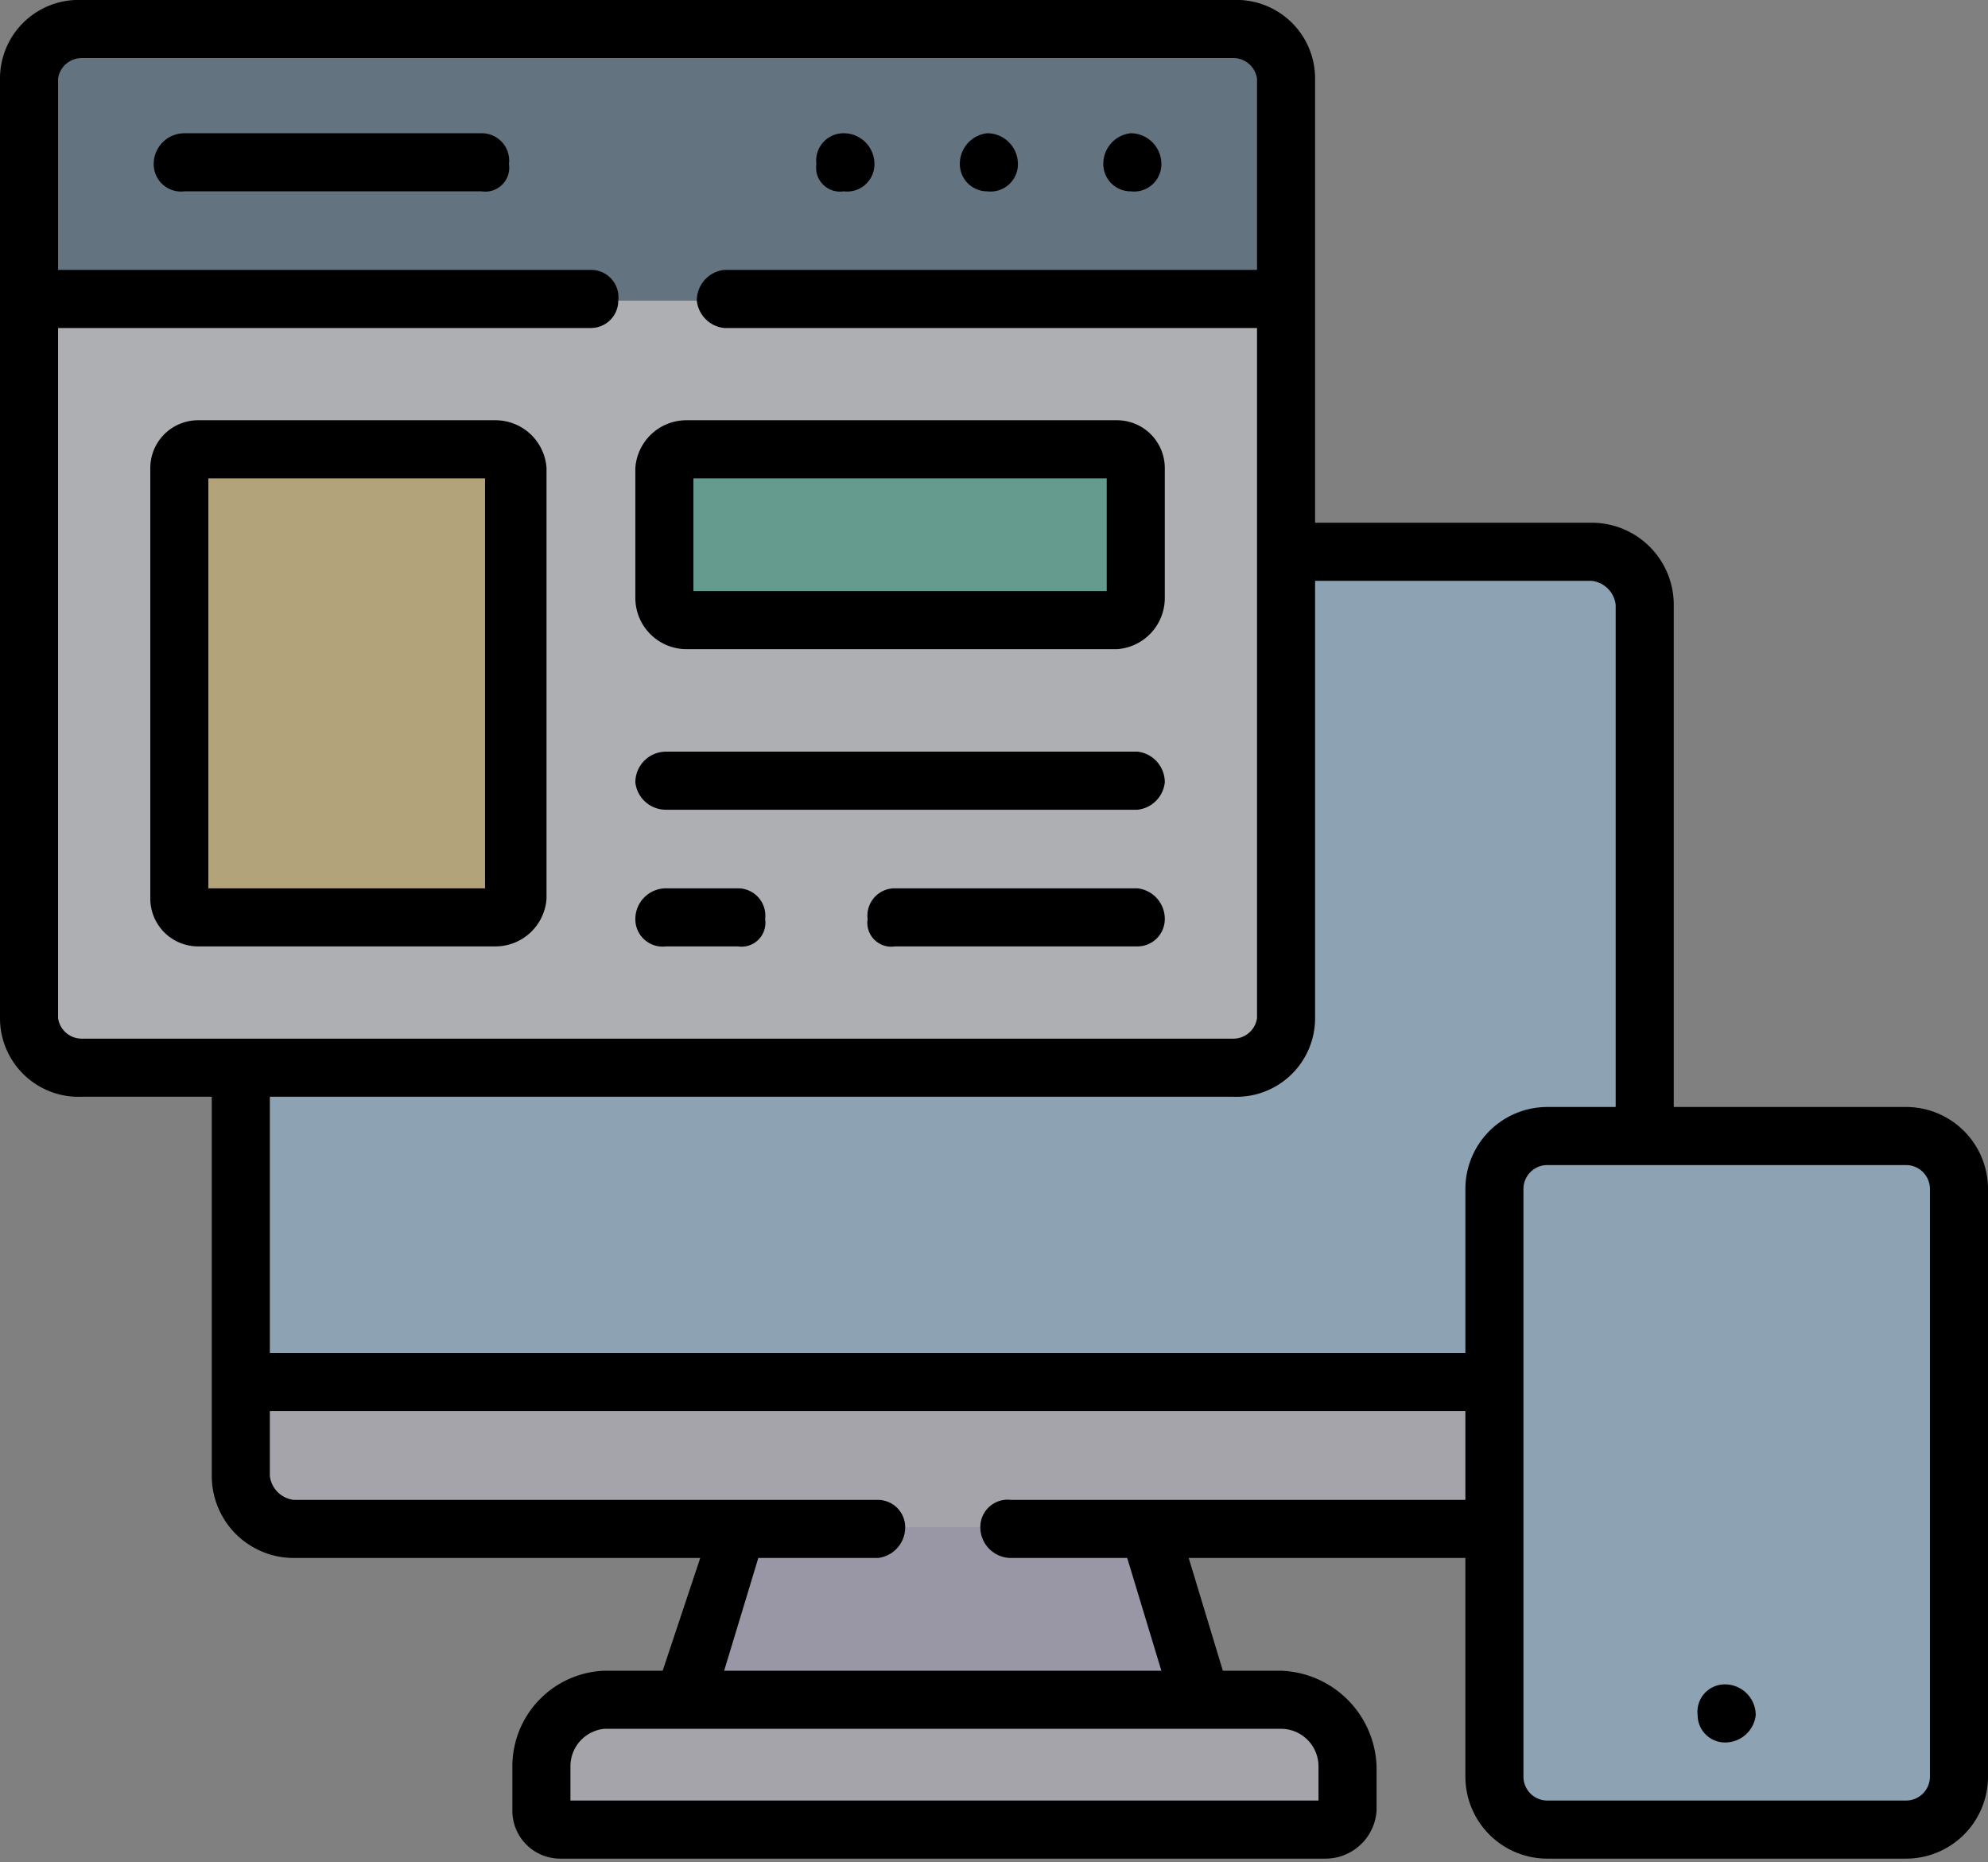<svg id="Capa_1" data-name="Capa 1" xmlns="http://www.w3.org/2000/svg" viewBox="0 0 58.2 54.5"><rect x="0" y="0" width="58.2" height="54.5" fill="#808080" stroke="none"/><defs><style>.cls-1{opacity:0.4;}.cls-2{fill:#9fd4fe;}.cls-3{fill:#beb9dd;}.cls-4{fill:#dddaec;}.cls-5{fill:#eff6ff;}.cls-6{fill:#ffd772;}.cls-7{fill:#3bc3a4;}.cls-8{fill:#375e7d;}</style></defs><g class="cls-1"><path class="cls-2" d="M234,260.1v9.1l22.1,2.4,14.6-2.4v-5.6a1.6,1.6,0,0,1,1.5-1.6h2.9V246.5a1.6,1.6,0,0,0-1.6-1.5h-9Z" transform="translate(-226.9 -228.8)"/><path class="cls-3" d="M260.6,273.5l-6.7-1.3-5.4,1.3-1.5,5.1,7.5,1,7.6-1Z" transform="translate(-226.9 -228.8)"/><path class="cls-4" d="M270.7,269.2H234V272a1.5,1.5,0,0,0,1.5,1.5h35.2Z" transform="translate(-226.9 -228.8)"/><path class="cls-4" d="M262.1,278.6H244.6a1.9,1.9,0,0,0-1.9,1.9v1.3a.6.6,0,0,0,.6.6h22.4a.6.6,0,0,0,.6-.6v-1.3a1.9,1.9,0,0,0-1.9-1.9Z" transform="translate(-226.9 -228.8)"/><path class="cls-5" d="M234,260.1h29a1.5,1.5,0,0,0,1.5-1.5v-21l-18.1-2.2-18.6,2.2v21a1.5,1.5,0,0,0,1.5,1.5Z" transform="translate(-226.9 -228.8)"/><path class="cls-6" d="M232.7,255.7h8.7a.6.6,0,0,0,.6-.6V242.5a.6.6,0,0,0-.6-.5h-8.7a.5.5,0,0,0-.5.5v12.6A.6.6,0,0,0,232.7,255.7Z" transform="translate(-226.9 -228.8)"/><path class="cls-7" d="M246.4,242.5v3.8a.5.5,0,0,0,.6.6h12.6a.6.6,0,0,0,.6-.6v-3.8a.6.6,0,0,0-.6-.5H247c-.4,0-.6.2-.6.5Z" transform="translate(-226.9 -228.8)"/><path class="cls-8" d="M227.8,237.6h36.7v-6.5a1.5,1.5,0,0,0-1.5-1.5H229.3a1.5,1.5,0,0,0-1.5,1.5Z" transform="translate(-226.9 -228.8)"/><path class="cls-2" d="M270.7,273.5v7.3a1.6,1.6,0,0,0,1.5,1.6h10.5a1.6,1.6,0,0,0,1.5-1.6V263.6a1.6,1.6,0,0,0-1.5-1.6H272.2a1.6,1.6,0,0,0-1.5,1.6v9.9Z" transform="translate(-226.9 -228.8)"/></g><path d="M260,234.4a.8.8,0,0,0,.9-.8h0a.9.9,0,0,0-.9-.9.9.9,0,0,0-.8.9A.8.8,0,0,0,260,234.4Z" transform="translate(-226.9 -228.8)"/><path d="M255.8,234.4a.8.8,0,0,0,.9-.8h0a.9.9,0,0,0-.9-.9.9.9,0,0,0-.8.9.8.8,0,0,0,.8.8Z" transform="translate(-226.9 -228.8)"/><path d="M251.6,234.4a.8.8,0,0,0,.9-.8h0a.9.9,0,0,0-.9-.9.8.8,0,0,0-.8.9A.7.7,0,0,0,251.6,234.4Z" transform="translate(-226.9 -228.8)"/><path d="M241,232.7h-8.7a.9.9,0,0,0-.9.9.8.8,0,0,0,.9.8H241a.7.7,0,0,0,.8-.8A.8.8,0,0,0,241,232.7Z" transform="translate(-226.9 -228.8)"/><path d="M259.6,241.1H247a1.5,1.5,0,0,0-1.5,1.4v3.8a1.5,1.5,0,0,0,1.5,1.5h12.6a1.5,1.5,0,0,0,1.4-1.5v-3.8A1.4,1.4,0,0,0,259.6,241.1Zm-.3,5H247.2v-3.3h12.1Z" transform="translate(-226.9 -228.8)"/><path d="M260.2,250.8H246.4a.9.9,0,0,0-.9.9.9.9,0,0,0,.9.8h13.8a.9.9,0,0,0,.8-.8A.9.9,0,0,0,260.2,250.8Z" transform="translate(-226.9 -228.8)"/><path d="M248.5,254.8h-2.1a.9.9,0,0,0-.9.9.8.8,0,0,0,.9.8h2.1a.7.7,0,0,0,.8-.8A.8.8,0,0,0,248.5,254.8Z" transform="translate(-226.9 -228.8)"/><path d="M260.2,254.8h-7.1a.8.8,0,0,0-.8.9.7.7,0,0,0,.8.8h7.1a.8.8,0,0,0,.8-.8A.9.9,0,0,0,260.2,254.8Z" transform="translate(-226.9 -228.8)"/><path d="M277.4,278.1h0a.8.8,0,0,0-.8.9.8.8,0,0,0,.8.8h0a.9.9,0,0,0,.9-.8A.9.9,0,0,0,277.4,278.1Z" transform="translate(-226.9 -228.8)"/><path d="M282.7,261.2h-6.8V246.5a2.4,2.4,0,0,0-2.4-2.4h-8.1v-13a2.3,2.3,0,0,0-2.4-2.3H229.3a2.3,2.3,0,0,0-2.4,2.3v27.5a2.3,2.3,0,0,0,2.4,2.3h3.8V272a2.4,2.4,0,0,0,2.4,2.4h11.9l-1.1,3.3h-1.7a2.8,2.8,0,0,0-2.7,2.8v1.3a1.4,1.4,0,0,0,1.4,1.4h22.4a1.5,1.5,0,0,0,1.5-1.4v-1.3a2.9,2.9,0,0,0-2.8-2.8h-1.7l-1-3.3h8.1v6.4a2.4,2.4,0,0,0,2.4,2.4h10.5a2.4,2.4,0,0,0,2.4-2.4V263.6a2.4,2.4,0,0,0-2.4-2.4Zm-54.1-2.6V238.4h15.6a.8.8,0,0,0,.8-.8.8.8,0,0,0-.8-.9H228.6v-5.6a.7.7,0,0,1,.7-.6H263a.7.7,0,0,1,.7.6v5.6H248.1a.9.9,0,0,0-.8.9.9.9,0,0,0,.8.8h15.6v20.2a.7.7,0,0,1-.7.6H229.3A.7.7,0,0,1,228.6,258.6Zm34.4,2.3a2.3,2.3,0,0,0,2.4-2.3V245.8h8.1a.8.8,0,0,1,.7.7v14.7h-2a2.4,2.4,0,0,0-2.4,2.4v4.8h-35v-7.5Zm2.5,19.6v1H243.6v-1a1.1,1.1,0,0,1,1-1.1h19.8A1.1,1.1,0,0,1,265.5,280.5Zm-9-7.8a.8.8,0,0,0-.9.8.9.9,0,0,0,.9.9h3.4l1,3.3H248.1l1-3.3h3.5a.9.9,0,0,0,.8-.9.8.8,0,0,0-.8-.8H235.5a.8.8,0,0,1-.7-.7v-1.9h35v2.6Zm26.9,8.1a.7.7,0,0,1-.7.7H272.2a.7.7,0,0,1-.7-.7V263.6a.7.7,0,0,1,.7-.7h10.5a.7.7,0,0,1,.7.7Z" transform="translate(-226.9 -228.8)"/><path d="M241.4,241.1h-8.7a1.4,1.4,0,0,0-1.4,1.4v12.6a1.4,1.4,0,0,0,1.4,1.4h8.7a1.5,1.5,0,0,0,1.5-1.4V242.5A1.5,1.5,0,0,0,241.4,241.1Zm-.3,13.7H233v-12h8.1Z" transform="translate(-226.9 -228.8)"/></svg>